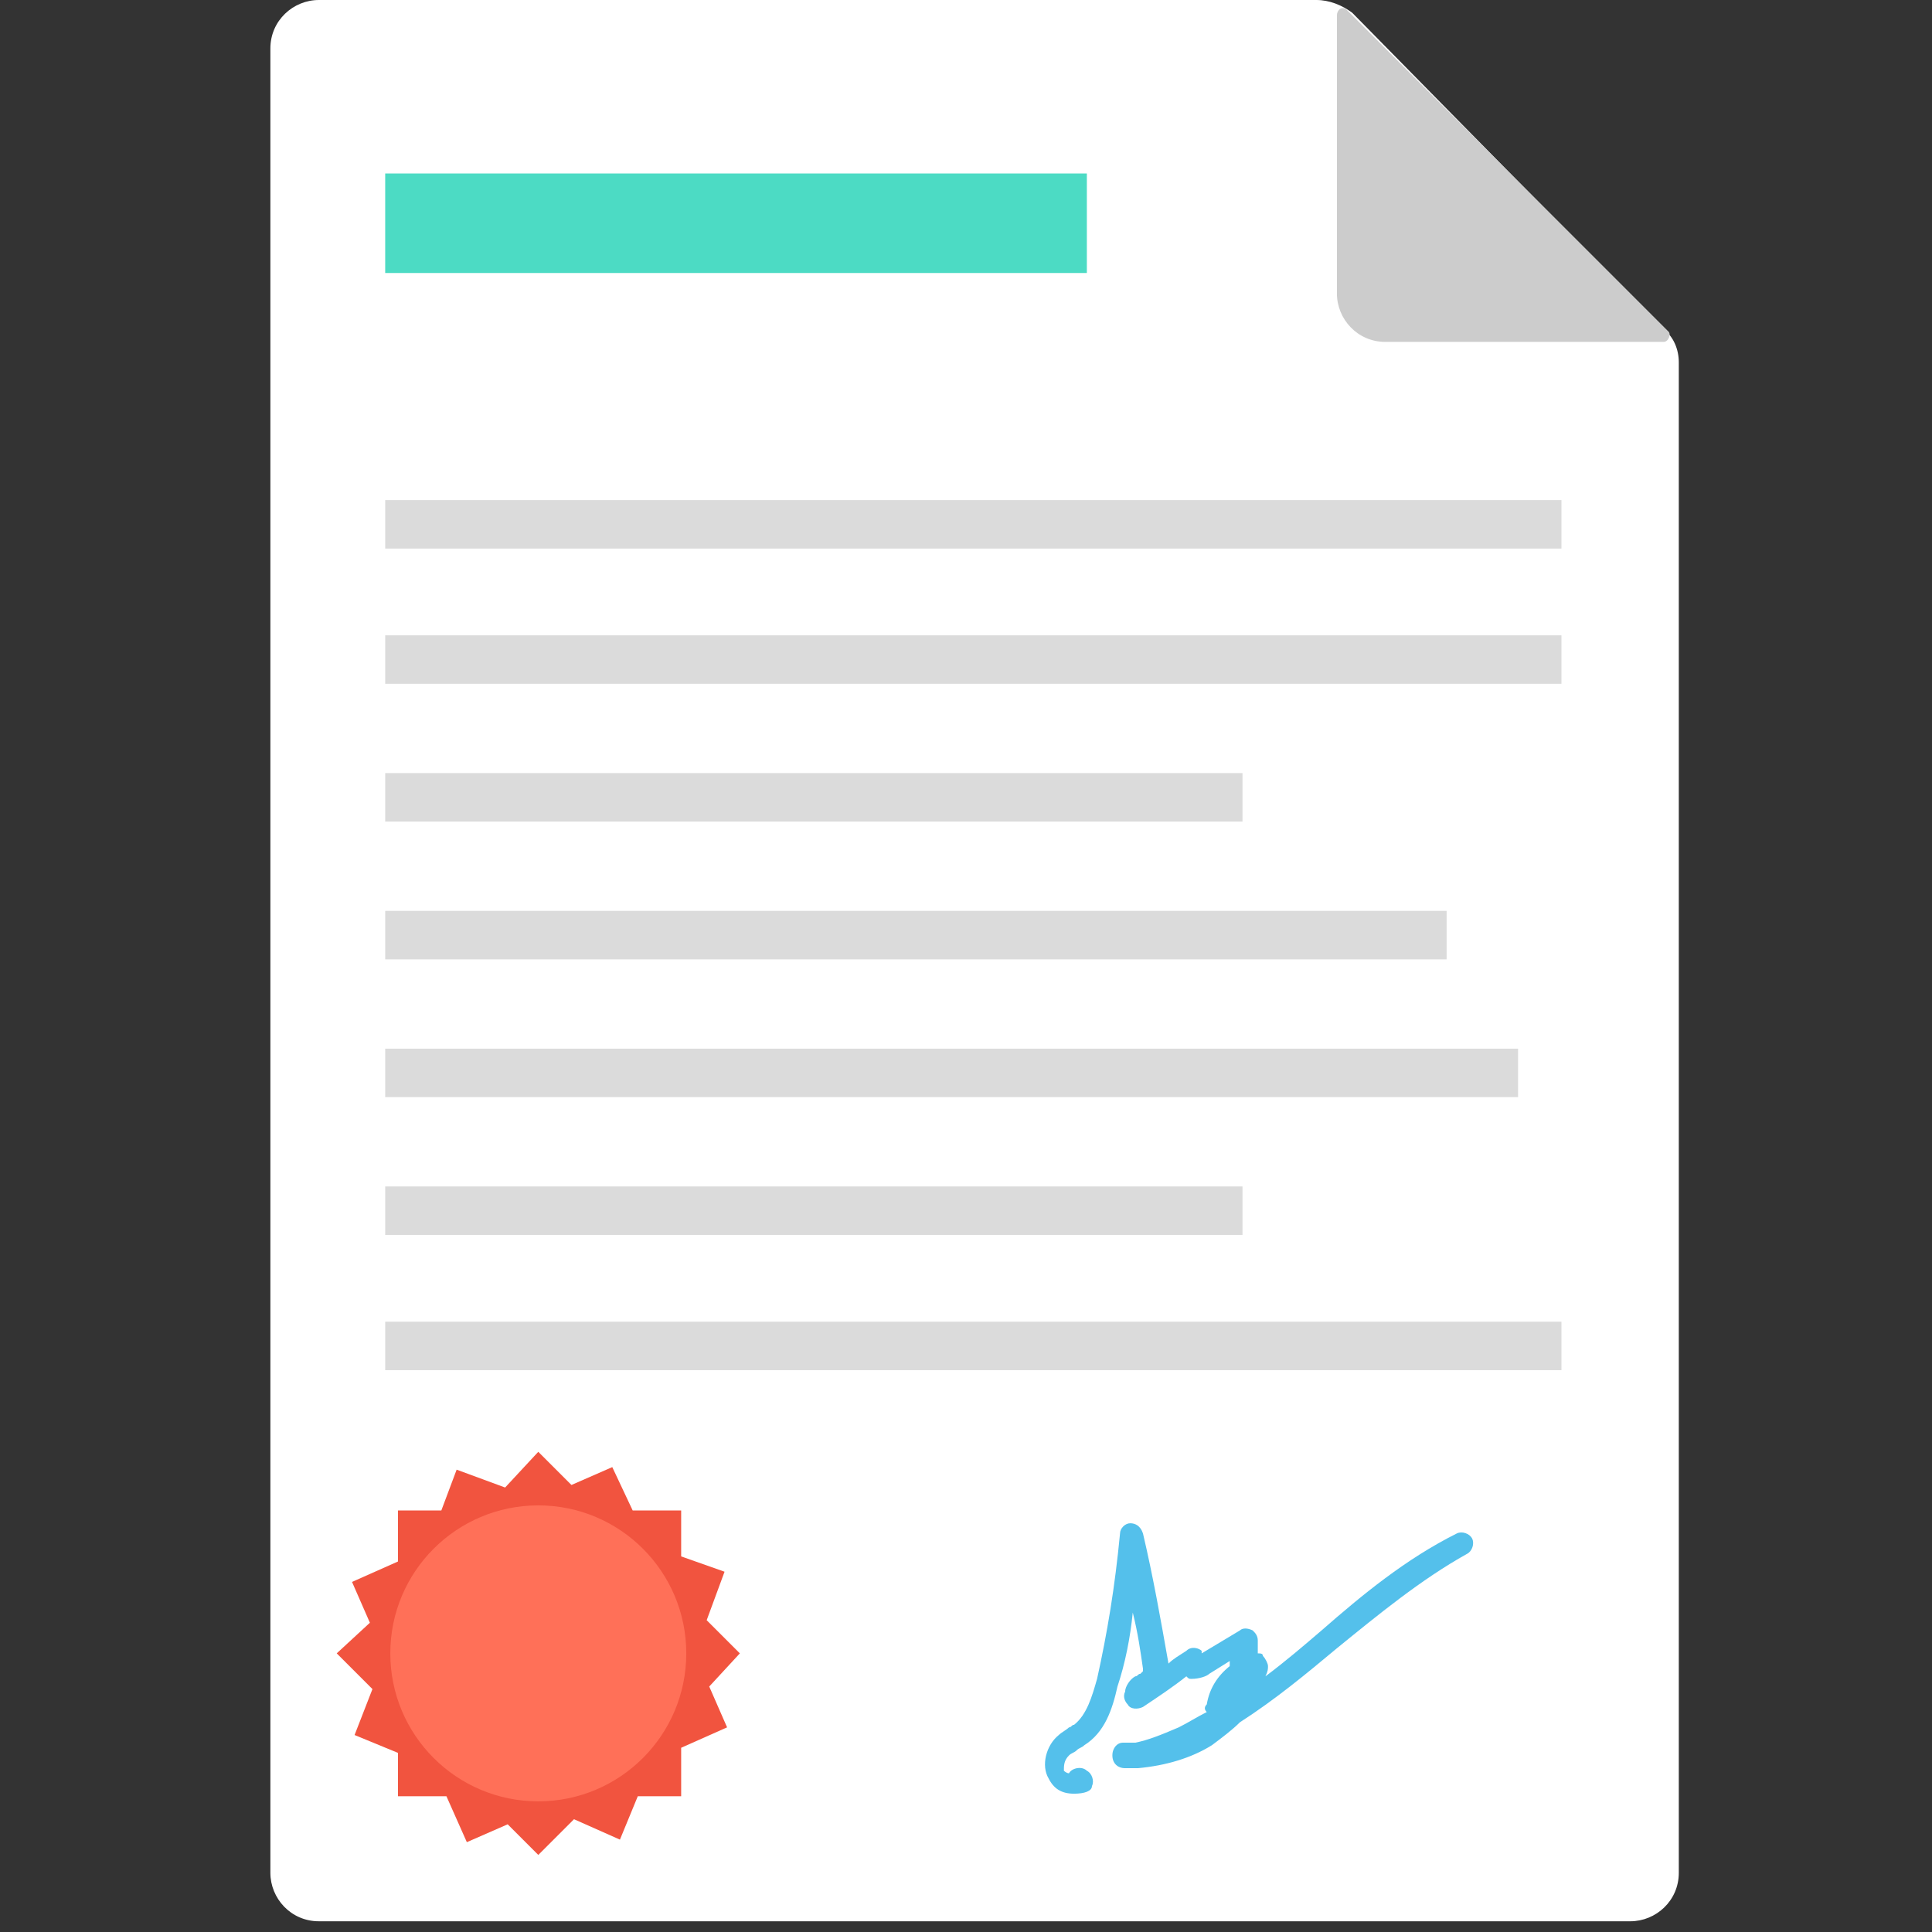 <?xml version="1.0" encoding="utf-8"?>
<!-- Generator: Adobe Illustrator 16.0.0, SVG Export Plug-In . SVG Version: 6.00 Build 0)  -->
<!DOCTYPE svg PUBLIC "-//W3C//DTD SVG 1.1//EN" "http://www.w3.org/Graphics/SVG/1.1/DTD/svg11.dtd">
<svg version="1.1" id="Capa_1" xmlns="http://www.w3.org/2000/svg" xmlns:xlink="http://www.w3.org/1999/xlink" x="0px" y="0px"
	 width="300px" height="300px" viewBox="0 0 300 300" enable-background="new 0 0 300 300" xml:space="preserve">
<rect x="0" y="0" width="300" height="300" fill="#333333" stroke="none"/>
<g>
	<path fill="#FFFFFF" d="M204.424,0H49.512c-3.962,0-7.528,3.169-7.528,7.528v283.279c0,3.962,3.169,7.527,7.528,7.527h203.644
		c3.962,0,7.527-3.17,7.527-7.527V56.26c0-1.981-0.793-3.962-2.377-5.151L209.971,1.981C208.386,0.792,206.405,0,204.424,0z"/>
	<path fill="#CCCCCC" d="M215.121,53.09h43.186c0.792,0,1.188-1.189,0.792-1.584l-49.92-49.92c-0.793-0.793-1.585,0-1.585,0.792
		v43.186C207.594,49.524,210.763,53.09,215.121,53.09z"/>
	<rect x="59.813" y="26.941" fill="#4CDBC4" width="108.954" height="15.451"/>
	<rect x="59.813" y="77.654" fill="#DBDBDB" width="182.646" height="7.528"/>
	<rect x="59.813" y="98.652" fill="#DBDBDB" width="182.646" height="7.528"/>
	<rect x="59.813" y="120.047" fill="#DBDBDB" width="133.122" height="7.528"/>
	<rect x="59.813" y="141.441" fill="#DBDBDB" width="164.817" height="7.527"/>
	<rect x="59.813" y="162.836" fill="#DBDBDB" width="175.911" height="7.527"/>
	<rect x="59.813" y="184.23" fill="#DBDBDB" width="133.122" height="7.527"/>
	<rect x="59.813" y="205.229" fill="#DBDBDB" width="182.646" height="7.527"/>
	<polygon fill="#F1543F" points="114.884,256.733 109.733,251.583 112.508,244.056 105.771,241.679 105.771,234.547 98.244,234.547 
		95.074,227.812 88.735,230.585 83.585,225.435 78.434,230.981 70.907,228.208 68.529,234.547 61.794,234.547 61.794,242.471 
		54.663,245.641 57.436,251.979 52.286,256.733 57.832,262.28 55.059,269.412 61.794,272.186 61.794,278.921 69.322,278.921 
		72.491,286.052 78.831,283.278 83.585,288.033 89.131,282.486 96.263,285.656 99.036,278.921 105.771,278.921 105.771,271.393 
		112.902,268.224 110.13,261.884 	"/>
	<circle fill="#FF7058" cx="83.585" cy="256.734" r="22.979"/>
	<path fill="#54C0EB" d="M166.786,278.524L166.786,278.524c-1.98,0-3.17-0.792-3.962-2.377c-1.188-1.981-0.396-5.15,1.585-6.735
		c0.396-0.396,1.188-0.793,1.584-1.188c0.396,0,0.396-0.396,0.793-0.396c1.98-1.585,2.773-4.358,3.566-7.132
		c1.584-7.131,2.772-14.263,3.566-22.583c0-0.792,0.792-1.584,1.584-1.584c0.791,0,1.584,0.396,1.98,1.584
		c1.584,6.735,2.773,13.471,3.961,20.206c0.794-0.792,1.585-1.188,2.773-1.98c0.794-0.793,1.981-0.396,2.377,0c0,0,0,0,0,0.396
		l5.943-3.565c0.396-0.396,1.188-0.396,1.981,0c0.396,0.396,0.792,0.792,0.792,1.585c0,0.792,0,1.188,0,1.98
		c0.396,0,0.792,0,0.792,0.396c0.396,0.396,0.793,1.188,0.793,1.585s0,0.792-0.396,1.585c3.171-2.378,5.944-4.755,8.718-7.132
		c6.339-5.547,13.074-11.094,20.998-15.056c0.793-0.396,1.981,0,2.378,0.793c0.396,0.792,0,1.98-0.794,2.377
		c-7.13,3.962-13.867,9.509-20.205,14.659c-4.754,3.962-9.508,7.924-15.055,11.489c-1.19,1.188-2.773,2.378-4.358,3.566
		c-3.17,1.98-7.132,3.169-11.489,3.565c-0.794,0-1.585,0-1.981,0l0,0c-1.189,0-1.98-0.792-1.98-1.981
		c0-1.188,0.793-1.979,1.584-1.979c0.793,0,1.189,0,1.98,0c1.981-0.398,3.962-1.19,6.735-2.378c1.584-0.794,2.773-1.584,4.358-2.377
		c-0.397-0.396-0.397-0.794,0-1.19c0.396-2.377,1.584-4.356,3.564-5.942c0-0.396,0-0.396,0-0.793l-3.169,1.981
		c-0.396,0.396-1.584,0.792-2.772,0.792c-0.397,0-0.397,0-0.794-0.396c-1.979,1.584-4.357,3.169-6.734,4.754
		c-0.793,0.396-1.98,0.396-2.377-0.396c-0.396-0.396-0.793-1.188-0.396-1.98c0-0.793,0.793-1.981,1.584-2.377
		c0.396,0,0.396-0.396,0.793-0.396l0.396-0.396v-0.396c-0.396-2.773-0.793-5.547-1.585-8.717c-0.396,3.962-1.188,7.924-2.377,11.489
		c-0.792,3.566-1.98,7.132-5.15,9.113c-0.396,0.396-0.792,0.396-1.188,0.792s-0.793,0.396-1.189,0.792
		c-0.792,0.793-0.792,1.585-0.792,2.378c0,0,0.396,0.396,0.792,0.396c0.396-0.792,1.98-1.188,2.773-0.396
		c0.793,0.396,1.189,1.584,0.793,2.377C169.559,278.128,168.37,278.524,166.786,278.524z"/>
</g>
</svg>

